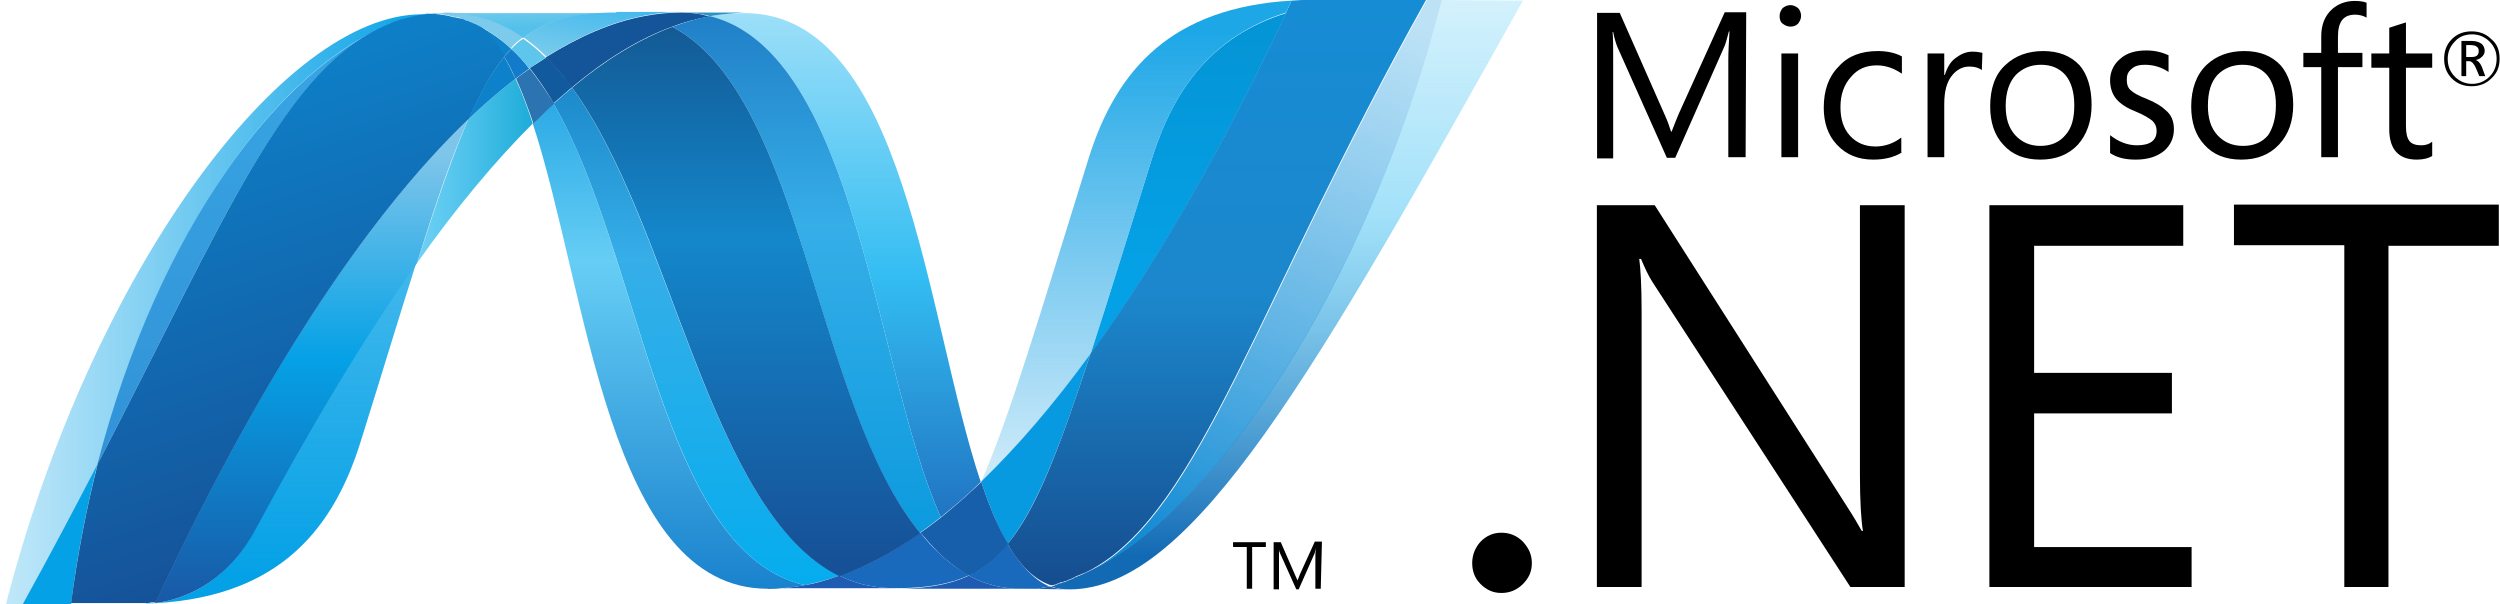 <svg xmlns="http://www.w3.org/2000/svg" xmlns:xlink="http://www.w3.org/1999/xlink" xml:space="preserve" id="Capa_1" x="0" y="0" enable-background="new 0 0 419.1 101.3" version="1.1" viewBox="0 0 419.1 101.3"><style>.st5{fill:#1969bc}.st13{fill:#0d82ca}.st23{fill:#1e5cb3}</style><g><g transform="translate(26.734 116.658)"><path d="M388.8-108.1c0-.3-.1-.6-.3-.7-.2-.2-.6-.3-1.1-.3h-.7v2h.9c.8 0 1.2-.3 1.2-1zm1.1 4.2h-1l-.6-1.4c-.3-.7-.7-1.1-1.1-1.1h-.5v2.5h-.8v-5.9h1.7c.7 0 1.3.2 1.7.5.3.3.5.7.5 1.1 0 .4-.1.7-.4 1-.3.3-.6.5-1.1.6.3.1.7.4 1 1.1l.6 1.6zm1.9-2.9c0-1.2-.4-2.1-1.2-2.9-.8-.8-1.8-1.2-2.9-1.2-1.2 0-2.2.4-2.9 1.2-.8.8-1.2 1.8-1.2 2.9 0 1.2.4 2.2 1.2 3 .8.8 1.8 1.2 2.9 1.2 1.1 0 2.1-.4 2.9-1.2.8-.8 1.2-1.8 1.2-3zm.5 0c0 1.3-.4 2.4-1.4 3.3-.9.9-2 1.3-3.3 1.3-1.3 0-2.4-.4-3.3-1.3-.9-.9-1.3-2-1.3-3.3 0-1.3.4-2.4 1.3-3.3.9-.9 2-1.3 3.3-1.3 1.3 0 2.4.4 3.3 1.3 1 .8 1.4 1.9 1.4 3.3zM265.9-90.3H263v-16.4c0-1.3.1-2.9.2-4.7h-.1c-.3 1.1-.5 1.9-.7 2.4l-8.3 18.8h-1.4l-8.3-18.6c-.2-.5-.5-1.4-.7-2.5h-.1c.1 1 .1 2.6.1 4.8v16.4H241v-24.4h3.8l7.5 17c.6 1.3.9 2.3 1.1 2.9h.1c.5-1.3.9-2.3 1.2-3l7.7-17h3.6l-.1 24.3zM274.7-90.3h-2.8v-17.4h2.8v17.4zm.5-23.7c0 .5-.2.9-.5 1.3-.4.4-.8.5-1.3.5s-.9-.2-1.3-.5-.5-.8-.5-1.3.2-.9.5-1.3c.4-.3.8-.5 1.3-.5s.9.2 1.3.5c.3.3.5.8.5 1.3zM292.1-91.1c-1.3.8-2.9 1.2-4.8 1.2-2.5 0-4.5-.8-6.1-2.5-1.5-1.6-2.2-3.7-2.2-6.2 0-2.9.8-5.2 2.5-6.9 1.6-1.8 3.8-2.6 6.6-2.6 1.5 0 2.9.3 4 .9v2.9c-1.3-.9-2.7-1.4-4.2-1.4-1.8 0-3.2.6-4.3 1.9-1.2 1.3-1.8 3-1.8 5.1 0 2 .5 3.6 1.6 4.8 1.1 1.2 2.5 1.8 4.3 1.8 1.5 0 3-.5 4.3-1.5v2.5h.1zM305.5-104.9c-.5-.4-1.2-.6-2.1-.6-1.1 0-2.1.5-2.9 1.5-.9 1.1-1.3 2.7-1.3 4.8v8.9h-2.8v-17.4h2.8v3.6h.1c.4-1.3 1-2.3 1.9-2.9.8-.6 1.7-1 2.7-1 .7 0 1.3.1 1.7.2l-.1 2.9zM321-99c0-2.2-.5-3.9-1.5-5.1-1-1.1-2.3-1.7-4.1-1.7-1.7 0-3.1.6-4.2 1.7-1.1 1.2-1.7 2.9-1.7 5.2 0 2.1.5 3.7 1.6 4.9 1.1 1.2 2.5 1.8 4.2 1.8 1.8 0 3.2-.6 4.2-1.8 1.1-1.2 1.5-2.9 1.5-5m2.9-.1c0 2.8-.8 5-2.3 6.7-1.6 1.7-3.7 2.5-6.3 2.5-2.6 0-4.7-.8-6.2-2.5-1.5-1.6-2.2-3.8-2.2-6.4 0-3 .8-5.4 2.6-7 1.6-1.5 3.7-2.3 6.3-2.3 2.6 0 4.6.8 6.1 2.4 1.3 1.5 2 3.8 2 6.6M337.7-95c0 1.4-.5 2.6-1.6 3.6-1.2 1-2.8 1.5-4.8 1.5-1.7 0-3.1-.3-4.3-1.1v-3c1.4 1.1 2.9 1.7 4.5 1.7 2.2 0 3.3-.8 3.3-2.4 0-.7-.2-1.2-.7-1.7-.5-.4-1.4-1-2.9-1.6-1.5-.6-2.5-1.3-3.1-2-.7-.8-1.1-1.9-1.1-3.2 0-1.4.6-2.7 1.7-3.6 1.1-1 2.6-1.4 4.4-1.4 1.4 0 2.6.3 3.7.8v2.8c-1.2-.8-2.5-1.2-4-1.2-.9 0-1.7.2-2.2.7-.6.5-.8 1-.8 1.8s.2 1.4.7 1.8c.4.4 1.3.9 2.6 1.4 1.5.6 2.6 1.3 3.2 1.9 1 .8 1.4 1.9 1.4 3.2M354.8-99c0-2.2-.5-3.9-1.5-5.1-1-1.1-2.3-1.7-4.1-1.7-1.7 0-3.1.6-4.2 1.7-1.1 1.2-1.6 2.9-1.6 5.2 0 2.1.5 3.7 1.6 4.9 1.1 1.2 2.5 1.8 4.3 1.8 1.8 0 3.2-.6 4.2-1.8.8-1.2 1.3-2.9 1.3-5m2.9-.1c0 2.8-.8 5-2.4 6.7-1.6 1.7-3.7 2.5-6.3 2.5-2.6 0-4.7-.8-6.2-2.5-1.5-1.6-2.2-3.8-2.2-6.4 0-3 .9-5.4 2.6-7 1.6-1.5 3.7-2.3 6.3-2.3 2.6 0 4.6.8 6.1 2.4 1.3 1.5 2.1 3.8 2.1 6.6M370-113.7c-.5-.3-1.2-.5-1.9-.5-2 0-2.9 1.2-2.9 3.7v2.7h4.1v2.4h-4.1v15.1h-2.8v-15.1h-3v-2.4h3v-2.8c0-1.9.6-3.4 1.8-4.5 1-.9 2.3-1.4 3.8-1.4.9 0 1.5.1 2 .3v2.5zM381-90.5c-.7.4-1.5.6-2.6.6-3 0-4.6-1.7-4.6-5.1v-10.3h-3v-2.4h3v-4.3c.9-.3 1.8-.6 2.8-.9v5.2h4.4v2.4h-4.4v9.8c0 1.2.2 2 .6 2.5.4.5 1.1.7 2 .7.7 0 1.3-.2 1.8-.6v2.4z"/></g><g transform="translate(0 160.405)"><path d="M256.8-66c0 1.4-.5 2.5-1.5 3.5s-2.2 1.5-3.6 1.5-2.5-.5-3.5-1.5-1.4-2.2-1.4-3.5c0-1.4.5-2.6 1.4-3.6 1-1 2.1-1.5 3.5-1.5s2.6.5 3.6 1.5c1 1.1 1.5 2.2 1.5 3.6M319.3-62h-9.1l-33.1-51c-.8-1.2-1.4-2.6-2-4h-.3c.2 1.4.4 4.3.4 8.8V-62h-7.5v-64h9.7l32.1 50.3c1.3 2 2.1 3.4 2.6 4.3h.2c-.3-1.8-.5-5-.5-9.4V-126h7.5v64zM367.4-62h-33.9v-64H366v6.8h-25v21.3h23.1v6.8H341v22.4h26.4v6.7zM418.9-119.2h-18.5V-62H393v-57.3h-18.5v-6.8h44.4v6.9z"/></g><g transform="translate(.81)"><linearGradient id="SVGID_1_" x1="-285.908" x2="-285.908" y1="418.324" y2="416.832" gradientTransform="matrix(45.608 0 0 -81.335 13150.87 34025.852)" gradientUnits="userSpaceOnUse"><stop offset="0" stop-color="#0994dc"/><stop offset=".35" stop-color="#66cef5"/><stop offset=".35" stop-color="#66cef5"/><stop offset=".846" stop-color="#127bca"/><stop offset=".846" stop-color="#127bca"/><stop offset="1" stop-color="#127bca"/></linearGradient><path fill="url(#SVGID_1_)" d="M88.5 20.7c9.2 28 12.6 78 39.4 78 2 0 4.1-.2 6.2-.6C109.7 92.4 106.9 43 92 17.4c-1.2 1-2.3 2.1-3.5 3.3"/><linearGradient id="SVGID_2_" x1="-286.21" x2="-286.21" y1="418.377" y2="416.886" gradientTransform="matrix(47.869 0 0 -83.408 13816.568 34894.54)" gradientUnits="userSpaceOnUse"><stop offset="0" stop-color="#0e76bc"/><stop offset=".36" stop-color="#36aee8"/><stop offset=".36" stop-color="#36aee8"/><stop offset=".846" stop-color="#00adef"/><stop offset=".846" stop-color="#00adef"/><stop offset="1" stop-color="#00adef"/></linearGradient><path fill="url(#SVGID_2_)" d="M92 17.4c14.9 25.6 17.8 75.1 42.1 80.7 1.9-.4 3.8-.9 5.8-1.6-21.9-10.7-28-58.7-44.8-81.8-1.1.9-2.1 1.8-3.1 2.7"/><path fill="#14559a" d="M113.4 2.1c-2 0-4.1.2-6.2.6-5.4 1-10.9 3.4-16.5 6.9 1.5 1.5 3 3.2 4.3 5.1 5.6-4.7 11.3-8.2 16.8-10.2 2.1-.8 4.2-1.4 6.3-1.7-1.4-.5-3-.7-4.7-.7"/><linearGradient id="SVGID_3_" x1="-285.886" x2="-285.886" y1="417.1" y2="418.271" gradientTransform="matrix(45.452 0 0 -84.5 13135.076 35340.852)" gradientUnits="userSpaceOnUse"><stop offset="0" stop-color="#1c63b7"/><stop offset=".5" stop-color="#33bdf2"/><stop offset="1" stop-color="#33bdf2" stop-opacity=".42"/></linearGradient><path fill="url(#SVGID_3_)" d="M156.9 86.7c2.2-1.8 4.5-3.7 6.7-5.9C154.3 52.9 151 2.2 124 2.2c-1.9 0-3.9.2-5.8.5 24.6 6.1 27.7 59.6 38.7 84"/><path fill="#3092c4" d="M118.2 2.7c-1.5-.4-3.1-.6-4.8-.6H124c-1.9.1-3.9.3-5.8.6"/><path d="M156.5 92.6c-1.1-1-2.1-2.1-3-3.3-4.5 3.2-9.1 5.7-13.6 7.2 1.6.8 3.3 1.4 5.1 1.7 1.4.3 2.8.4 4.3.4 5 0 9-.6 12.4-2.2-1.9-.9-3.6-2.2-5.2-3.8" class="st5"/><linearGradient id="SVGID_4_" x1="-285.823" x2="-285.823" y1="418.454" y2="416.963" gradientTransform="matrix(45.011 0 0 -86.598 12999.46 36223.234)" gradientUnits="userSpaceOnUse"><stop offset="0" stop-color="#166ab8"/><stop offset=".4" stop-color="#36aee8"/><stop offset=".4" stop-color="#36aee8"/><stop offset=".846" stop-color="#0798dd"/><stop offset=".846" stop-color="#0798dd"/><stop offset="1" stop-color="#0798dd"/></linearGradient><path fill="url(#SVGID_4_)" d="M111.9 4.5c22 11.5 23.9 63.7 41.5 84.8 1.2-.8 2.3-1.7 3.5-2.6-11-24.4-14.1-77.9-38.7-84-2.1.4-4.2 1-6.3 1.8"/><linearGradient id="SVGID_5_" x1="-287.306" x2="-287.306" y1="418.575" y2="417.083" gradientTransform="matrix(58.351 0 0 -92.082 16888.805 38529.8)" gradientUnits="userSpaceOnUse"><stop offset="0" stop-color="#124379"/><stop offset=".39" stop-color="#1487cb"/><stop offset=".39" stop-color="#1487cb"/><stop offset=".78" stop-color="#165197"/><stop offset=".78" stop-color="#165197"/><stop offset="1" stop-color="#165197"/></linearGradient><path fill="url(#SVGID_5_)" d="M95.1 14.7C112 37.8 118 85.8 139.9 96.6c4.5-1.6 9-4 13.6-7.2-17.7-21.3-19.6-73.4-41.6-84.9-5.6 2.1-11.2 5.5-16.8 10.2"/><linearGradient id="SVGID_6_" x1="-277.772" x2="-276.772" y1="414.121" y2="414.121" gradientTransform="matrix(19.418 0 0 -30.922 5462.752 12834.054)" gradientUnits="userSpaceOnUse"><stop offset="0" stop-color="#33bdf2" stop-opacity=".698"/><stop offset="1" stop-color="#1dacd8"/></linearGradient><path fill="url(#SVGID_6_)" d="M77.7 20c-2.6 6-5.3 13.8-8.6 24.1 6.5-9.2 13-17 19.4-23.4-.9-2.7-1.8-5.2-2.9-7.5-2.6 2-5.3 4.3-7.9 6.8"/><path fill="#2b74b1" d="M88 11.5c-.8.6-1.6 1.1-2.3 1.7 1 2.2 2 4.8 2.9 7.5 1.2-1.1 2.3-2.3 3.5-3.3-1.4-2.2-2.7-4.1-4.1-5.9"/><path fill="#125a9e" d="M90.8 9.6c-.9.6-1.8 1.2-2.8 1.8 1.4 1.8 2.8 3.8 4 5.9 1-.9 2.1-1.8 3.1-2.7-1.4-1.8-2.8-3.5-4.3-5"/><linearGradient id="SVGID_7_" x1="-288.621" x2="-288.621" y1="417.56" y2="418.537" gradientTransform="matrix(79.142 0 0 -98.679 23057.057 41297.676)" gradientUnits="userSpaceOnUse"><stop offset="0" stop-color="#136ab4"/><stop offset=".6" stop-color="#59caf5" stop-opacity=".549"/><stop offset="1" stop-color="#59caf5" stop-opacity=".235"/></linearGradient><path fill="url(#SVGID_7_)" d="M240.9 0c-12.5 48-38.5 86.6-60.3 96.3-.4.2-.8.3-1.2.5-.1 0-.1 0-.1.1-.1 0-.2.1-.3.1-.1 0-.1 0-.2.1-.2.1-.4.1-.5.2-.1 0-.2.1-.2.1-.1 0-.2.1-.3.1-.1 0-.2.1-.3.1-.1 0-.2 0-.2.1-.2 0-.3.1-.5.1-.1 0-.1 0-.2.1-.1 0-.2.1-.3.1-.1 0-.1 0-.2.1-.1 0-.2.1-.3.1-.1 0-.3.1-.4.1 1 .4 2 .5 3.1.5 20.7 0 41.5-37.1 76-98.7L240.9 0z"/><linearGradient id="SVGID_8_" x1="-288.756" x2="-287.756" y1="418.015" y2="418.015" gradientTransform="matrix(72.023 0 0 -99.161 20797.12 41502.625)" gradientUnits="userSpaceOnUse"><stop offset="0" stop-color="#05a1e6" stop-opacity=".247"/><stop offset="1" stop-color="#05a1e6"/></linearGradient><path fill="url(#SVGID_8_)" d="M64.6 4.1s.1 0 0 0l.1-.1c.1 0 .2-.1.3-.1h.2c.1 0 .2-.1.4-.1.3-.1.5-.2.8-.3h.1c.1 0 .2-.1.3-.1h.2c.1 0 .2-.1.3-.1h.1c.4-.1.8-.2 1.1-.3h.2c.1 0 .2 0 .3-.1h.2c.1 0 .2 0 .3-.1h.1c.2 0 .5-.1.7-.1h.1c.1 0 .2 0 .3-.1h.7c.2 0 .5 0 .7-.1-.7-.1-1.5-.1-2.2-.1-23.3 0-55.4 43.2-69.8 99.2H3c4.6-8.2 8.8-16.1 12.6-23.4 10.1-39.9 30.7-67 49-74.1"/><path d="M77.7 20c2.6-2.5 5.3-4.8 7.9-6.8-.6-1.3-1.2-2.5-1.9-3.7-2.1 2.6-4 6-6 10.5M79.6 4.4c1.5 1.3 2.9 3 4.1 5.1.4-.5.8-.9 1.2-1.3-1.7-1.6-3.6-2.9-5.6-3.9.1 0 .2.1.3.1" class="st13"/><linearGradient id="SVGID_9_" x1="-286.357" x2="-286.357" y1="416.666" y2="418.004" gradientTransform="matrix(49.051 0 0 -73.822 14086.203 30855.092)" gradientUnits="userSpaceOnUse"><stop offset="0" stop-color="#318ed5"/><stop offset="1" stop-color="#38a7e4"/></linearGradient><path fill="url(#SVGID_9_)" d="M15.5 77.9C36.8 37 46.8 11.1 64.6 4.1c-18.3 7.2-38.9 34.2-49.1 73.8"/><path fill="#127bca" d="M84.9 8.2c-.4.4-.8.9-1.2 1.3.7 1.1 1.3 2.3 1.9 3.7.8-.6 1.6-1.2 2.3-1.7-.9-1.2-1.9-2.3-3-3.3"/><linearGradient id="SVGID_10_" x1="-285.907" x2="-285.907" y1="416.305" y2="417.985" gradientTransform="matrix(45.604 0 0 -57.128 13084.67 23879.01)" gradientUnits="userSpaceOnUse"><stop offset="0" stop-color="#05a1e6"/><stop offset="1" stop-color="#05a1e6" stop-opacity=".549"/></linearGradient><path fill="url(#SVGID_10_)" d="M25.2 101.1h-.9c-.3 0-.5 0-.8.1h-.1c21.5-.6 31.3-11.4 36.2-27C63.3 62.4 66.3 52.4 69 44c-9 12.7-18 27.8-27.1 44.7-4.3 8.3-11 11.7-16.7 12.4"/><linearGradient id="SVGID_11_" x1="-286.75" x2="-286.75" y1="417.122" y2="418.122" gradientTransform="matrix(52.519 0 0 -81.094 15111.31 33927.02)" gradientUnits="userSpaceOnUse"><stop offset="0" stop-color="#1959a6"/><stop offset=".5" stop-color="#05a1e6"/><stop offset=".5" stop-color="#05a1e6"/><stop offset=".918" stop-color="#7ec5ea"/><stop offset="1" stop-color="#7ec5ea"/></linearGradient><path fill="url(#SVGID_11_)" d="M25.2 101.1c5.7-.7 12.4-4.1 16.8-12.3 9.1-16.9 18.1-32 27.1-44.7C72.3 33.8 75 26 77.7 20c-17.9 17.1-35.9 45.4-52.5 81.1"/><path fill="#05a1e6" d="M15.5 77.9C11.7 85.2 7.6 93 3 101.3h8.1c1-8.2 2.6-16 4.4-23.4"/><linearGradient id="SVGID_12_" x1="-288.194" x2="-288.408" y1="417.567" y2="418.455" gradientTransform="matrix(72.677 0 0 -99.005 20999.59 41436.988)" gradientUnits="userSpaceOnUse"><stop offset="0" stop-color="#165096"/><stop offset="1" stop-color="#0d82ca"/></linearGradient><path fill="url(#SVGID_12_)" d="M71.5 2.3h-.7c-.1 0-.2 0-.3.1h-.1c-.2 0-.5.1-.7.1h-.1c-.1 0-.2 0-.3.1h-.2c-.1 0-.2 0-.3.1h-.2c-.4.1-.8.2-1.1.3h-.1c-.1 0-.2.1-.3.1h-.2c-.1 0-.2.1-.3.1h-.1c-.3.1-.5.2-.8.3-.1 0-.2.1-.4.1 0 0-.1 0-.2.1-.1 0-.2.1-.3.1 0 0-.1 0-.1.1-17.8 7-27.8 32.9-49.1 73.8-1.9 7.4-3.4 15.2-4.5 23.4H23.7c.3 0 .5 0 .8-.1h.8c16.6-35.7 34.6-64 52.5-81.1 2-4.5 3.9-7.9 6-10.5-1.2-2.1-2.6-3.9-4.1-5.1-.1 0-.2-.1-.3-.1-.1 0-.2-.1-.2-.1-.1 0-.2-.1-.2-.1-.1 0-.2-.1-.3-.1-.1 0-.1-.1-.2-.1-.2-.1-.3-.1-.5-.2-.1 0-.1 0-.2-.1-.1 0-.2-.1-.4-.1-.1 0-.1 0-.2-.1-.2-.1-.3-.1-.5-.2-.3 0-.5 0-.7-.1h-.1c-.2 0-.3-.1-.5-.1h-.1l-1.2-.3H74c-.2 0-.3-.1-.5-.1h-.1c-.2 0-.4-.1-.6-.1h-.1c-.2 0-.3 0-.5-.1h-.7"/><linearGradient id="SVGID_13_" x1="-283.399" x2="-283.399" y1="416.452" y2="417.255" gradientTransform="matrix(32.766 0 0 -57.226 9484.325 23878.135)" gradientUnits="userSpaceOnUse"><stop offset="0" stop-color="#05a1e6"/><stop offset=".874" stop-color="#0495d6"/><stop offset="1" stop-color="#0495d6"/></linearGradient><path fill="url(#SVGID_13_)" d="M192.3 26.6c-4.1 13.1-7.4 23.9-10.3 32.8 11.2-15.4 22.3-34.8 32.8-57.2C202.5 6 196 14.8 192.3 26.6"/><linearGradient id="SVGID_14_" x1="-287.313" x2="-287.623" y1="418.505" y2="417.405" gradientTransform="matrix(60.269 0 0 -96.323 17536.08 40307.676)" gradientUnits="userSpaceOnUse"><stop offset="0" stop-color="#38a7e4" stop-opacity=".329"/><stop offset=".962" stop-color="#0e88d3"/><stop offset=".962" stop-color="#0e88d3"/><stop offset="1" stop-color="#0e88d3"/></linearGradient><path fill="url(#SVGID_14_)" d="M182.4 95.5c-.6.3-1.1.6-1.7.8C202.5 86.6 228.5 48 240.9 0h-2.5c-28.6 51.1-37.8 85.3-56 95.5"/><path fill="#079ae1" d="M168.1 91.2c4.7-5.8 8.6-15.6 13.9-31.9-6.1 8.4-12.2 15.5-18.3 21.4v.1c1.3 4 2.8 7.6 4.4 10.4"/><path d="M168.1 91.2c-1.6 2-3.3 3.5-5.2 4.6-.4.2-.8.5-1.3.7 2 1.1 4.2 1.8 6.7 2.1.4 0 .7.1 1.1.1h3.6c.2 0 .3 0 .5-.1h.1c.2 0 .3-.1.5-.1.3-.1.7-.1 1-.2-2.6-1.1-4.9-3.6-7-7.1" class="st5"/><path d="M127.9 98.7c2 0 4.1-.2 6.2-.6 1.9-.3 3.8-.9 5.8-1.6 1.6.8 3.3 1.4 5.1 1.7 1.4.3 2.8.4 4.3.4h-21.4v.1zM149.2 98.7c5 0 9-.6 12.4-2.2 2 1.1 4.2 1.8 6.7 2.1.4 0 .7.1 1.1.1h1.2-21.4z" class="st23"/><path fill="#1d60b5" d="M170.6 98.7H173.1c.2 0 .3 0 .5-.1h.1c.2 0 .3 0 .5-.1.3-.1.7-.1 1-.2 1 .4 2 .5 3.1.5l-7.7-.1z"/><path fill="#175fab" d="M163.7 80.8c-2.2 2.1-4.5 4.1-6.7 5.9-1.2.9-2.3 1.8-3.5 2.6 1 1.2 2 2.3 3 3.3 1.6 1.6 3.3 2.9 5.2 3.9.4-.2.9-.4 1.3-.7 1.9-1.1 3.6-2.6 5.2-4.6-1.7-2.8-3.2-6.4-4.5-10.4"/><linearGradient id="SVGID_15_" x1="-288.155" x2="-288.155" y1="418.499" y2="417.478" gradientTransform="matrix(70.282 0 0 -98.111 20455.273 41058.875)" gradientUnits="userSpaceOnUse"><stop offset="0" stop-color="#168cd4"/><stop offset=".5" stop-color="#1c87cc"/><stop offset="1" stop-color="#154b8d"/></linearGradient><path fill="url(#SVGID_15_)" d="M230.4 0h-12.7c-.7 0-1.4.1-2 .1-.3.7-.6 1.3-.9 2-10.5 22.4-21.6 41.8-32.8 57.2-5.3 16.2-9.1 26.1-13.9 31.9 2 3.5 4.4 5.9 7.2 6.9h.4c.1 0 .2-.1.4-.1.1 0 .1 0 .2-.1.1 0 .2-.1.3-.1.1 0 .1 0 .2-.1.2-.1.3-.1.5-.1.1 0 .2-.1.2-.1.1 0 .2-.1.3-.1.1 0 .2 0 .3-.1.1 0 .2-.1.2-.1.2-.1.4-.1.5-.2 0 0 .1 0 .2-.1.1 0 .2-.1.3-.1 0 0 .1 0 .1-.1.4-.2.8-.3 1.2-.5.6-.2 1.1-.5 1.7-.8 18.2-10.2 27.4-44.4 56-95.5l-7.9.1z"/><path fill="#7dcbec" d="M72.2 2.3h.5c.2 0 .4 0 .6.1h.1c.2 0 .3.1.5.1h.1l1.2.3h.1c.2 0 .3.1.5.1h.1c.2 0 .4.1.6.2.2 0 .3.1.5.2.1 0 .1 0 .2.1.1 0 .2.1.4.1.1 0 .1 0 .2.1.2.1.3.1.5.2.1 0 .2.1.2.1.1 0 .2.1.3.1.1 0 .2.1.2.1.1 0 .2.1.2.1 2 1 3.9 2.3 5.6 3.9.6-.7 1.3-1.3 2-1.8-3.8-2.7-8.1-4.2-13-4.2-.4.1-1 .2-1.6.2"/><path fill="#5ec5ed" d="M84.9 8.2c1.1 1 2.1 2.1 3 3.3.9-.6 1.8-1.3 2.8-1.8-1.2-1.2-2.5-2.3-3.8-3.2-.7.4-1.3 1-2 1.7"/><linearGradient id="SVGID_16_" x1="-283.647" x2="-282.936" y1="459.409" y2="461.663" gradientTransform="matrix(32.459 0 0 4.249 9282.453 -1954.43)" gradientUnits="userSpaceOnUse"><stop offset="0" stop-color="#97d6ee"/><stop offset=".703" stop-color="#55c1ea"/><stop offset="1" stop-color="#55c1ea"/></linearGradient><path fill="url(#SVGID_16_)" d="M72.2 2.3c.6 0 1.2-.1 1.7-.1 4.9 0 9.2 1.5 13 4.2 4-3.1 8.8-4.2 15.5-4.2H70c.7-.1 1.5 0 2.2.1"/><linearGradient id="SVGID_17_" x1="-281.711" x2="-281.022" y1="443.6" y2="442.496" gradientTransform="matrix(26.472 0 0 7.484 7546.271 -3310.76)" gradientUnits="userSpaceOnUse"><stop offset="0" stop-color="#7accec"/><stop offset="1" stop-color="#3fb7ed"/></linearGradient><path fill="url(#SVGID_17_)" d="M102.5 2.1C95.8 2.1 91 3.2 87 6.3c1.3.9 2.6 2 3.8 3.2 5.6-3.5 11.1-5.9 16.5-6.9 2.1-.4 4.1-.6 6.2-.6h-11v.1z"/><linearGradient id="SVGID_18_" x1="-286.7" x2="-286.7" y1="418.046" y2="416.83" gradientTransform="matrix(52.045 0 0 -80.635 15110.955 33714.64)" gradientUnits="userSpaceOnUse"><stop offset="0" stop-color="#1da7e7"/><stop offset="1" stop-color="#37abe7" stop-opacity="0"/></linearGradient><path fill="url(#SVGID_18_)" d="M182 59.4c2.9-8.9 6.2-19.7 10.3-32.8C196 14.8 202.5 6 214.8 2.1c.3-.7.6-1.3.9-2-20 1.2-29.3 11.4-34 26.4-8.2 26.3-13.2 43.3-18 54.2 6.1-5.8 12.2-13 18.3-21.3"/><path d="M211.4 91.7h-2.3v7h-.9v-7h-2.3v-.8h5.5v.8zM220.6 98.7h-.9v-5.3c0-.4 0-.9.1-1.5-.1.4-.2.6-.2.8l-2.7 6.1h-.4l-2.7-6c-.1-.2-.2-.4-.2-.8v6.8h-.9v-7.9h1.2l2.4 5.5c.2.4.3.7.4.9.2-.4.3-.8.4-1l2.5-5.5h1.2l-.2 7.9z"/></g></g></svg>